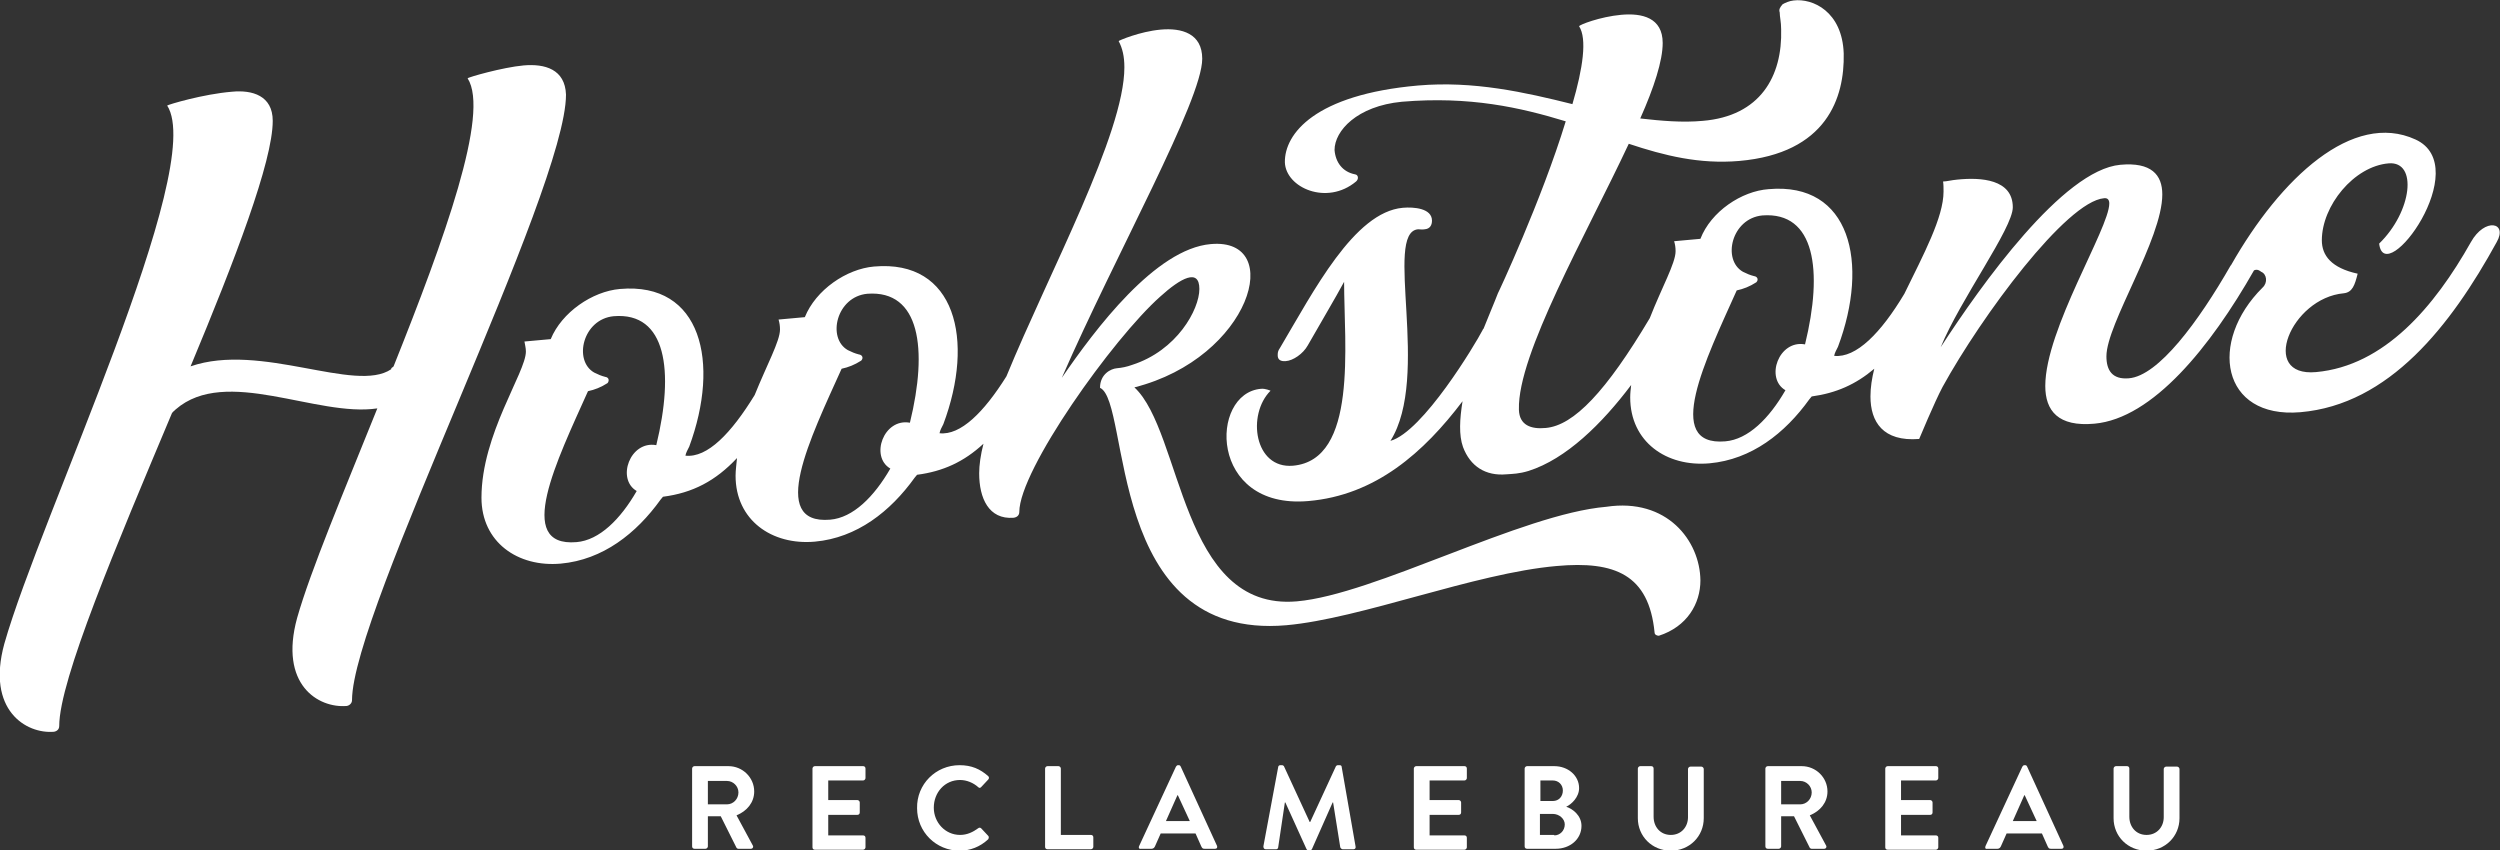 <svg enable-background="new 0 0 523.4 178" viewBox="0 0 523.4 178" xmlns="http://www.w3.org/2000/svg"><rect x="0" y="0" width="523.4" height="178" fill="#333333" stroke="none"/><g fill="#fff"><path d="m109.6 13.7c-4.4.4-11.7 2.5-11.7 2.7 4.7 7.3-4.9 33.8-15.5 60.3l-.2.2s-.2 0-.2.2h-.1v.2c-7.5 5.1-27.3-5.7-42-.6 9.3-22.3 17.2-42.9 17.2-51.4 0-5.3-4.3-6.5-8.5-6.1-6.1.5-13.4 2.7-13.6 2.9 8.4 13-26.5 85.9-34.1 112.7-3.8 13.9 4.6 18.9 10.4 18.4.6-.1 1.1-.5 1.1-1.2 0-9.6 12-37.9 23.6-65.5.2-.3.5-.5.8-.8 10.5-9.1 29.5 1.7 42.2-.2-7 17.4-14 34-16.8 43.9-3.8 13.9 4.4 18.9 10.4 18.4.6-.1 1.1-.6 1.1-1.2 0-18.6 44.8-106.7 44.8-126.8-.2-5.3-4.4-6.5-8.9-6.1z"/><path d="m336.3 106.1c-17.7 1.5-48.6 18.4-64.8 19.8-24.4 2.1-23.9-35.4-34-44.8 24.4-6.2 31.7-31.4 16-30-11.6 1-24.2 17.8-31.2 28 11.3-25.9 29.4-58.1 29.4-66.8 0-5.3-4.3-6.5-8.7-6.1s-8.8 2.3-8.8 2.4c.8 1.5 1.2 3.2 1.2 5.5 0 13.9-15.8 43-24.7 64.7-4.7 7.5-9.6 12.4-14 11.9.1-.6.5-1.3.8-1.9 6.6-17.6 2.6-34.5-14.5-33-5.8.5-12.2 4.9-14.5 10.6l-5.5.5c.2.7.3 1.3.3 2.1 0 2.4-2.8 7.5-5.3 13.7-4.9 8-9.9 13.2-14.5 12.7.1-.6.5-1.3.8-1.9 6.5-17.6 2.6-34.5-14.5-33-5.8.5-12.2 4.9-14.5 10.5l-5.5.5c.1.7.3 1.3.3 2.1 0 4.4-9.3 17.3-9.3 30.6 0 9.3 7.6 14.6 16.6 13.8 8.8-.8 15.8-6.3 20.9-13.4l.5-.6c6.2-.8 11-3.3 15.5-8.1-.1 1.2-.3 2.5-.3 3.7 0 9.3 7.6 14.6 16.6 13.8 8.8-.8 15.8-6.3 20.9-13.4l.5-.6c5.4-.7 9.8-2.7 13.9-6.5-.6 2.3-.9 4.5-.9 6.2 0 5.2 2 9.7 7.2 9.3.8-.1 1.2-.6 1.2-1.2 0-8.8 19.6-36.3 29.5-45.1 4.3-3.9 8.2-6 8.2-1.6 0 4.3-4.7 12.9-14.1 15.9-1.1.4-2.1.6-3.2.7-1.2.1-3.5 1.2-3.5 4.1 6.5 2.9 1.1 53 39 49.7 15.7-1.4 39.4-10.9 56.6-12.4 12.2-1.1 19.3 1.8 20.5 13.9 0 .5.5.7.9.7 5.9-1.9 8.7-6.7 8.7-11.6-.1-8.3-7-17.3-19.7-15.4zm-198.9-12.9c-5.5-1-8.4 7.1-4.1 9.6-3.4 5.9-7.8 10.3-12.6 10.7-13.1 1.1-4.1-17.1 2.4-31.6 1.4-.3 2.7-.8 4.1-1.7.4-.5.3-1.2-.5-1.3-.8-.2-1.5-.5-2.3-.9-4.4-2.5-2.4-11.2 4.1-11.8 11-.9 12.7 11.4 8.9 27zm53.1-4.7c-5.5-1-8.4 7.1-4.1 9.6-3.4 5.9-7.8 10.3-12.6 10.7-13.1 1.1-4.1-17.2 2.4-31.6 1.4-.3 2.7-.8 4.1-1.7.5-.5.3-1.2-.5-1.3-.8-.2-1.5-.5-2.3-.9-4.4-2.5-2.4-11.2 4.1-11.8 11-.8 12.7 11.5 8.9 27z"/><path d="m517.3 50.7c-7.6 13.5-18.1 25.9-32.4 27.2-12 1.1-5.3-15.5 5.8-16.5 1.8-.2 2.3-1.7 2.9-4.1-5.5-1.2-7.5-3.8-7.5-7 0-7.2 6.7-15.5 14-16.1 6.1-.5 4.9 10.1-2 16.8 1.1 9.7 20.1-16.1 7.6-21.8-13.1-6-28.2 8-38.6 26.3l-.1.1c-6.7 11.7-15.1 23.1-21.3 23.6-3.5.3-4.7-1.7-4.7-4.6 0-6.8 11.7-24.5 11.7-33.9 0-4.1-2.3-6.8-8.8-6.2-12 1.1-29.1 25.1-37.6 38.2 4.1-10 15.1-24.9 15.1-29.3 0-5.9-6.7-6.3-11.6-5.8-1.2.1-2.3.4-3 .4.1.6.1 1.4.1 2.1 0 5.4-4.2 13.2-8.2 21.4-4.9 8.2-10.1 13.5-14.7 13 .1-.6.5-1.3.8-1.9 6.6-17.6 2.6-34.5-14.5-33-5.7.4-12.1 4.7-14.3 10.4l-5.5.5c.2.7.3 1.3.3 2.1 0 2.5-2.9 7.6-5.4 14-9.1 15.3-15.9 22.5-21.8 23-3.1.3-5.5-.6-5.6-3.8v-.1c-.3-11.5 14-36.4 23-55.6 7.5 2.5 14.8 4.3 23.1 3.6 18.4-1.6 22.1-13.3 21.9-22.5-.3-8.8-6.5-11.6-10.5-11.1-.9.1-1.8.5-2.3.8-.6.7-.8 1.1-.6 1.7 0 .9.3 2 .3 3.5.3 9.9-4.4 18.2-16.4 19.2-4.3.4-8.7 0-13.1-.5 2.9-6.5 4.7-12.1 4.7-15.8 0-5.3-4.3-6.3-8.7-5.9s-8.8 2.1-8.8 2.4c1.7 2.6.8 8.8-1.4 16.3-10-2.5-20.7-4.9-32.3-3.9-21.6 1.9-28 10.1-27.9 16.1.2 5.3 8.8 9.1 14.9 4 .6-.5.5-1.4-.2-1.5-2.6-.5-4.1-2.5-4.3-5.1 0-4 4.7-9.2 14.1-10.1 14.2-1.2 24.8 1.2 34.3 4.1-5 16.4-14.2 36.1-14.2 36-.8 2.1-1.9 4.6-3 7.4-.1.1-.2.2-.2.3-1.5 2.9-12.5 21.3-19.3 23.2 8.5-13.5-1.5-43.7 5.8-44.3.4 0 .8.1 1.4 0 1.1-.1 1.5-.9 1.5-1.8 0-2.6-3.8-2.9-6.1-2.7-10.2.9-18.7 17.5-25.7 29.3-.5.7-.5 1.1-.5 1.6 0 .9.6 1.3 1.7 1.2 1.5-.1 3.6-1.5 4.6-3.3 3.3-5.8 5.6-9.6 7.6-13.3 0 13.2 2.9 37.3-10.7 38.5-8.1.7-9.7-10.7-4.7-15.7 0 0-1.1-.5-2-.4-10.8.9-11 25.3 9.9 23.5 14.1-1.2 24.2-10.2 32.3-20.9-.6 3.7-.8 7.1.1 9.6 1.5 4 4.7 6.1 9.1 5.7 1.4-.1 2.6-.1 4.6-.7 7.9-2.5 15.4-9.9 21.5-18-.1.9-.2 1.7-.2 2.6 0 9.3 7.6 14.6 16.6 13.8 8.8-.8 15.8-6.3 20.9-13.4l.5-.6c5.1-.7 9.2-2.5 13.1-5.8-.5 2-.8 3.9-.8 5.8 0 5.3 2.6 9.5 10.2 8.9 0 0 3.2-7.7 4.9-10.9 8.2-14.9 25.9-38.8 33.8-39.5.8-.1 1.1.4 1.1 1.1 0 5.2-13.4 26.3-13.4 38.2 0 5.2 2.7 8.6 10.3 7.9 12.2-1.1 24.3-16.1 33.4-32.1.1 0 .2-.1.3-.1.6-.1.9.2 1.2.4 1.2.5 1.4 2.3.3 3.3-11.4 11.3-8.7 27.5 7.9 26.1 18.6-1.6 31.5-18.1 41.1-35.6 2.4-4.2-2.5-5.2-5.4 0zm-139.4 21.4c-5.5-1-8.4 7.1-4.1 9.6-3.4 5.9-7.8 10.3-12.6 10.7-13.1 1.1-4.1-17.1 2.4-31.6 1.4-.3 2.7-.8 4.1-1.7.5-.5.3-1.2-.5-1.3-.8-.2-1.5-.5-2.3-.9-4.4-2.5-2.4-11.2 4.1-11.8 11-.8 12.7 11.5 8.9 27z"/><path d="m144.9 160.9c0-.2.2-.5.5-.5h7.1c3 0 5.4 2.4 5.4 5.3 0 2.3-1.5 4.1-3.7 5l3.4 6.3c.2.3 0 .7-.4.7h-2.6c-.2 0-.3-.1-.4-.2l-3.3-6.6h-2.7v6.3c0 .2-.2.5-.5.5h-2.3c-.3 0-.5-.2-.5-.5zm7.3 7.5c1.3 0 2.4-1.1 2.4-2.5 0-1.3-1.1-2.4-2.4-2.4h-4v4.9z"/><path d="m170.1 160.9c0-.2.2-.5.5-.5h10.1c.3 0 .5.2.5.5v2c0 .2-.2.5-.5.5h-7.3v4.1h6.1c.2 0 .5.2.5.5v2.1c0 .3-.2.5-.5.5h-6.1v4.3h7.3c.3 0 .5.2.5.5v2c0 .2-.2.5-.5.5h-10.1c-.3 0-.5-.2-.5-.5z"/><path d="m200.9 160.2c2.5 0 4.3.8 6 2.3.2.2.2.5 0 .7l-1.5 1.6c-.2.2-.4.2-.6 0-1-.9-2.4-1.5-3.8-1.5-3.2 0-5.5 2.6-5.5 5.8 0 3.1 2.4 5.7 5.5 5.7 1.5 0 2.7-.6 3.8-1.4.2-.2.5-.1.6 0l1.5 1.6c.2.2.1.5 0 .7-1.7 1.6-3.8 2.4-6 2.4-4.9 0-8.9-3.9-8.9-8.9-.1-5 3.9-9 8.9-9z"/><path d="m218.8 160.9c0-.2.2-.5.5-.5h2.3c.2 0 .5.2.5.5v13.9h6.3c.3 0 .5.2.5.5v2c0 .2-.2.5-.5.5h-9.1c-.3 0-.5-.2-.5-.5z"/><path d="m238.5 177.1 7.7-16.6c.1-.1.2-.3.4-.3h.2c.2 0 .3.1.4.3l7.6 16.6c.1.3 0 .6-.4.6h-2.2c-.4 0-.5-.1-.7-.5l-1.2-2.7h-7.3l-1.2 2.7c-.1.2-.3.5-.7.5h-2.2c-.4.1-.6-.2-.4-.6zm10.6-5.2-2.5-5.4h-.1l-2.4 5.4z"/><path d="m267.6 160.6c0-.2.2-.4.4-.4h.4c.2 0 .3.1.4.2l5.4 11.7h.1l5.4-11.7c.1-.1.2-.2.4-.2h.4c.3 0 .4.2.4.4l2.9 16.6c.1.3-.1.6-.4.6h-2.3c-.2 0-.4-.2-.5-.4l-1.5-9.4h-.1l-4.3 9.7c0 .1-.2.3-.4.3h-.4c-.2 0-.3-.1-.4-.3l-4.4-9.7s0 0-.1 0l-1.4 9.4c0 .2-.2.4-.4.4h-2.2c-.3 0-.5-.2-.5-.6z"/><path d="m296 160.9c0-.2.2-.5.5-.5h10.1c.3 0 .5.2.5.5v2c0 .2-.2.5-.5.5h-7.3v4.1h6.1c.2 0 .5.2.5.5v2.1c0 .3-.2.5-.5.5h-6.1v4.3h7.3c.3 0 .5.2.5.5v2c0 .2-.2.5-.5.5h-10.1c-.3 0-.5-.2-.5-.5z"/><path d="m319.2 160.9c0-.2.2-.5.5-.5h5.7c2.9 0 5.2 2 5.2 4.6 0 1.9-1.6 3.4-2.7 3.9 1.3.4 3.2 1.8 3.2 4 0 2.8-2.4 4.8-5.4 4.8h-6c-.3 0-.5-.2-.5-.5zm5.9 6.8c1.3 0 2.1-1 2.1-2.2s-.9-2.1-2.1-2.1h-2.6v4.3zm.3 7.2c1.2 0 2.2-1 2.2-2.3 0-1.2-1.2-2.2-2.5-2.2h-2.7v4.4h3z"/><path d="m342.9 160.9c0-.2.2-.5.5-.5h2.3c.3 0 .5.2.5.5v10.1c0 2.1 1.4 3.8 3.6 3.8s3.6-1.7 3.6-3.7v-10.1c0-.2.2-.5.5-.5h2.3c.2 0 .5.2.5.5v10.3c0 3.8-3 6.8-6.9 6.8s-6.9-3-6.9-6.8z"/><path d="m369.6 160.9c0-.2.2-.5.5-.5h7.1c3 0 5.4 2.4 5.4 5.3 0 2.3-1.5 4.1-3.7 5l3.4 6.3c.2.3 0 .7-.4.7h-2.6c-.2 0-.3-.1-.4-.2l-3.3-6.6h-2.7v6.3c0 .2-.2.5-.5.5h-2.3c-.3 0-.5-.2-.5-.5zm7.3 7.5c1.3 0 2.4-1.1 2.4-2.5 0-1.3-1.1-2.4-2.4-2.4h-4v4.9z"/><path d="m394.7 160.9c0-.2.2-.5.5-.5h10.1c.3 0 .5.2.5.5v2c0 .2-.2.5-.5.5h-7.3v4.1h6.1c.2 0 .5.2.5.5v2.1c0 .3-.2.5-.5.5h-6.1v4.3h7.3c.3 0 .5.2.5.5v2c0 .2-.2.5-.5.5h-10.1c-.3 0-.5-.2-.5-.5z"/><path d="m415.7 177.1 7.7-16.6c.1-.1.2-.3.4-.3h.2c.2 0 .3.1.4.3l7.6 16.6c.1.3 0 .6-.4.6h-2.2c-.4 0-.5-.1-.7-.5l-1.2-2.7h-7.4l-1.2 2.7c-.1.2-.3.5-.7.5h-2.2c-.3.1-.5-.2-.3-.6zm10.7-5.2-2.5-5.4h-.1l-2.4 5.4z"/><path d="m442.5 160.9c0-.2.2-.5.5-.5h2.3c.3 0 .5.2.5.5v10.1c0 2.1 1.4 3.8 3.6 3.8s3.6-1.7 3.6-3.7v-10.1c0-.2.2-.5.5-.5h2.3c.2 0 .5.2.5.5v10.3c0 3.8-3 6.8-6.9 6.8s-6.9-3-6.9-6.8z"/></g></svg>